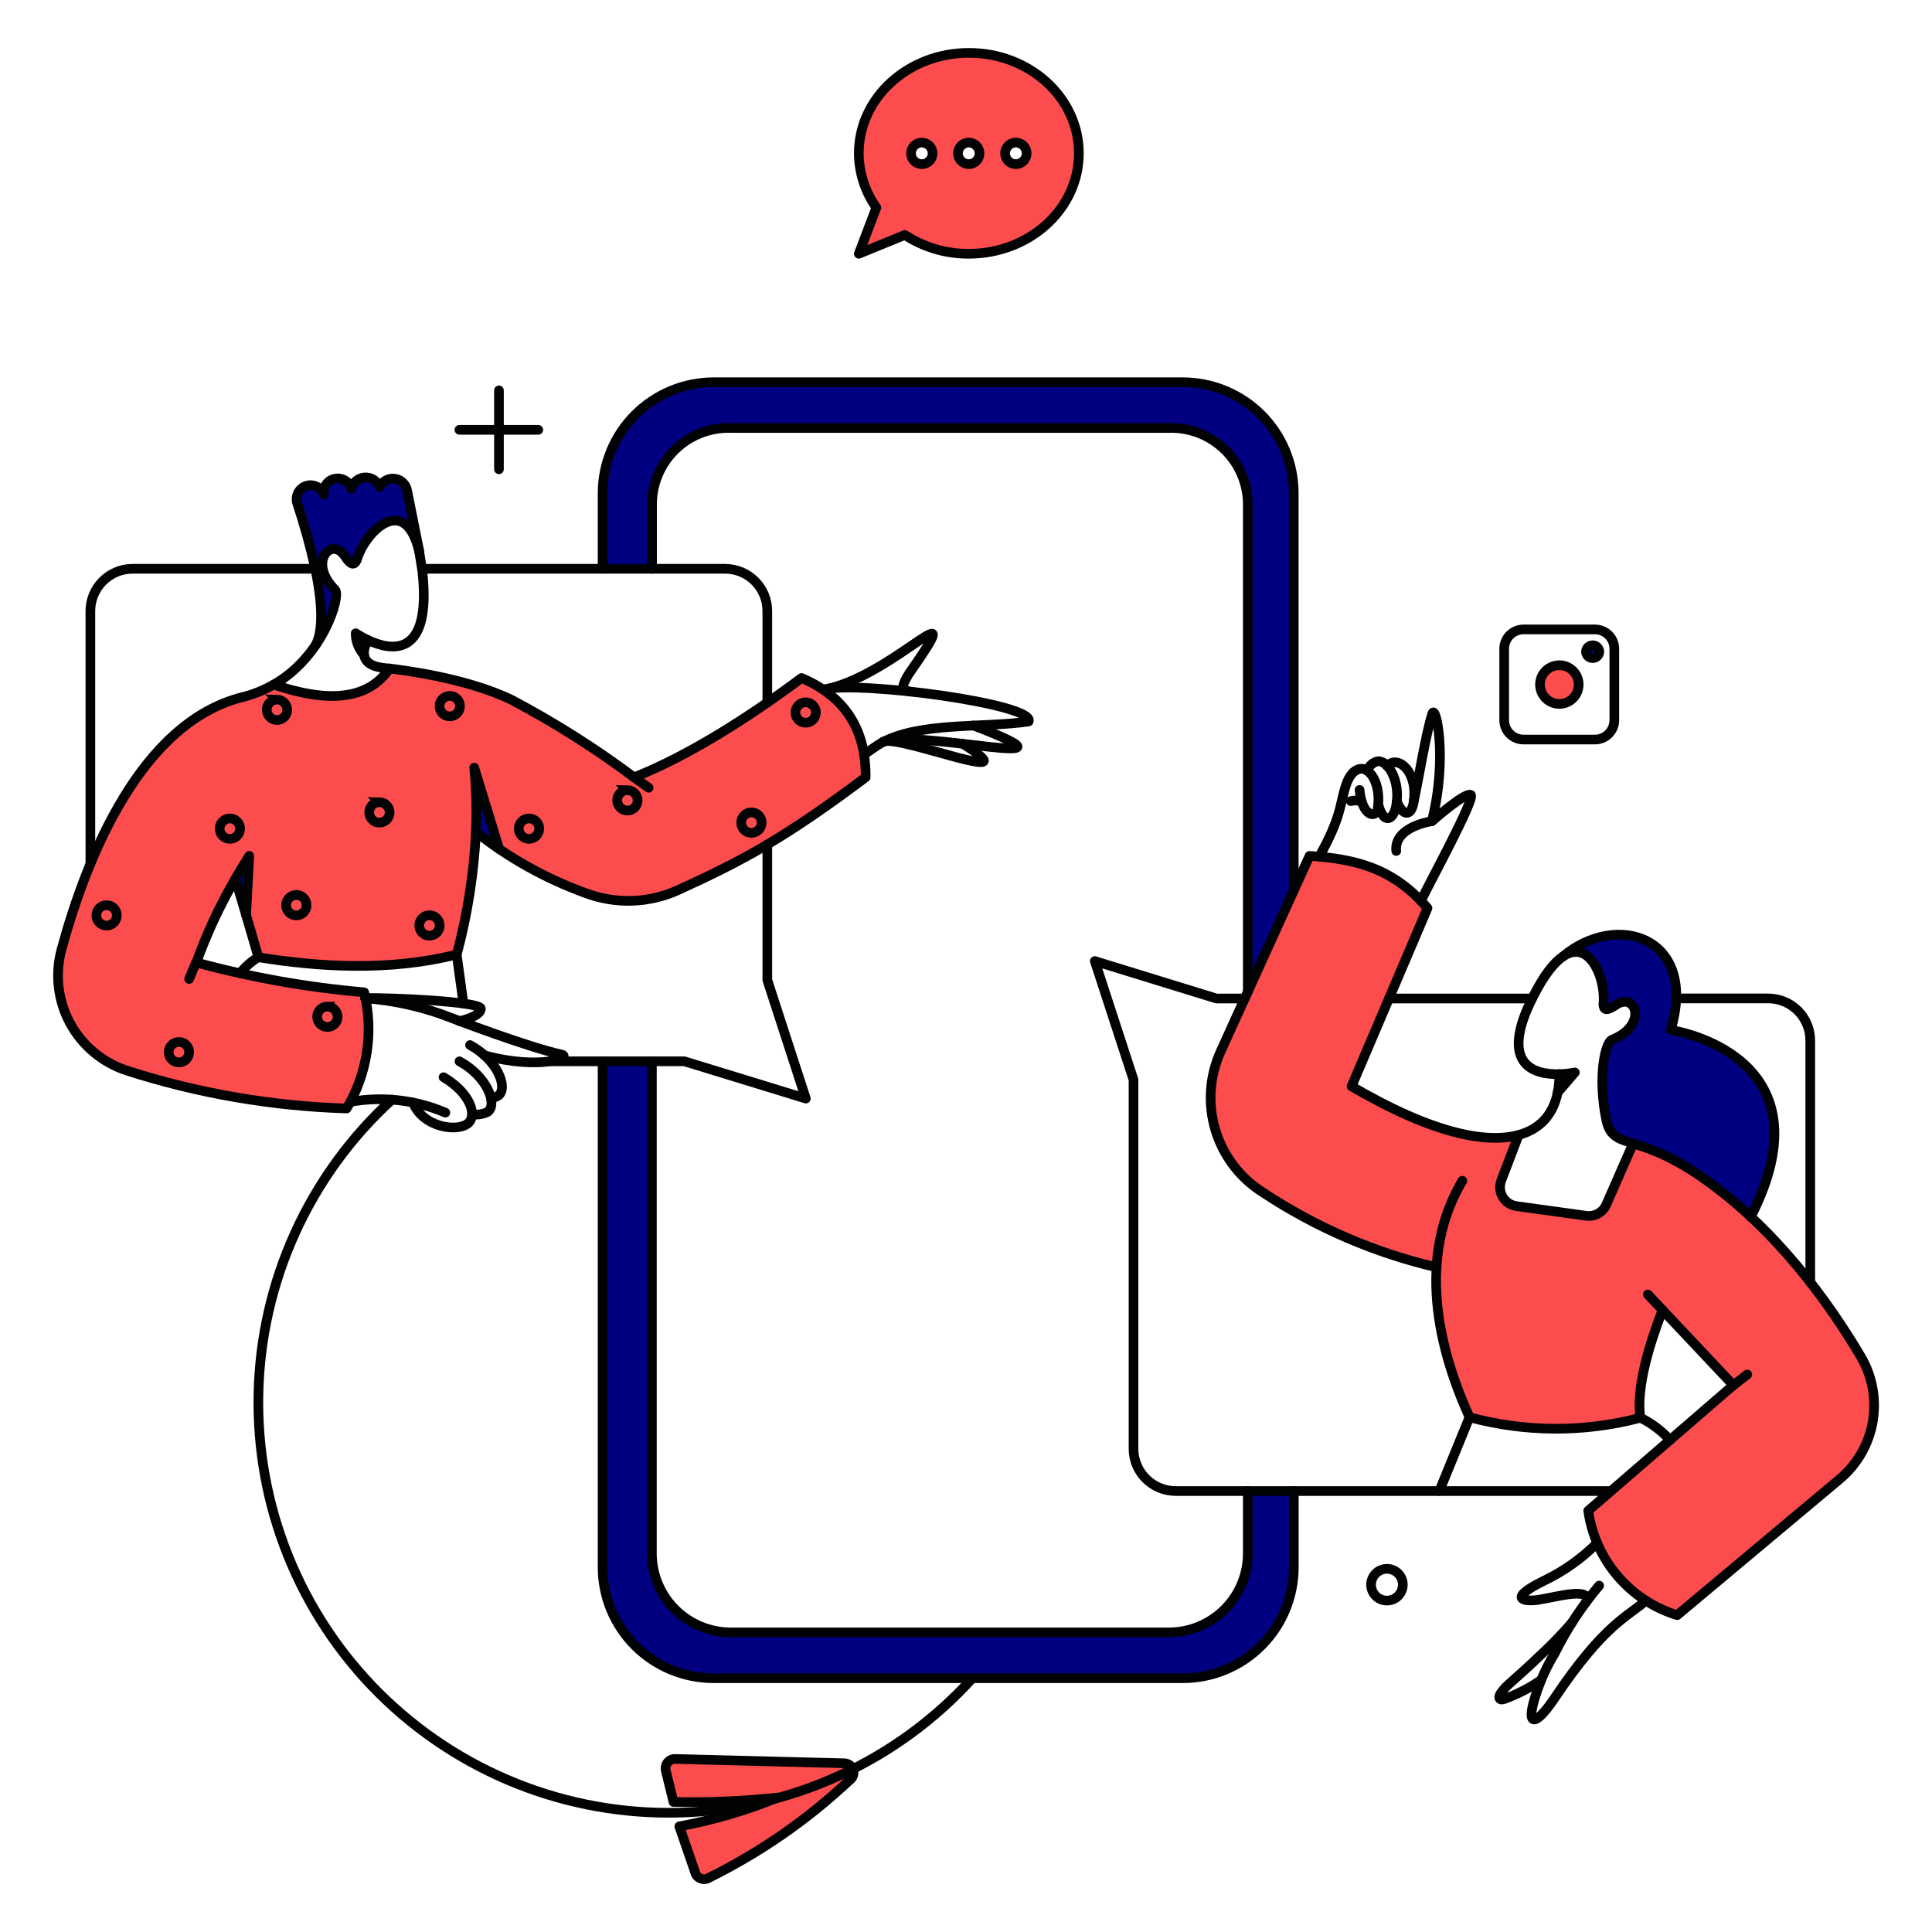 <svg xmlns="http://www.w3.org/2000/svg" fill="none" viewBox="-0.5 -0.5 200 200" id="Social-Media-Discussion--Streamline-Bangalore" height="200" width="200">
  <desc>
    Social Media Discussion Streamline Illustration: https://streamlinehq.com
  </desc>
  <g id="Social-media-Social-media-discussion-01">
    <g id="color 2">
      <path id="Vector" fill="#fc4c4e" d="M191.983 139.956c-4.993 -8.435 -14.104 -19.515 -23.556 -22.043l-2.647 6.314c-0.173 0.389 -0.467 0.711 -0.838 0.919 -0.372 0.208 -0.801 0.291 -1.223 0.234l-7.241 -1.021c-0.293 -0.042 -0.571 -0.148 -0.817 -0.312s-0.451 -0.381 -0.602 -0.635c-0.15 -0.254 -0.242 -0.538 -0.268 -0.833 -0.027 -0.294 0.014 -0.59 0.117 -0.867l1.569 -4.651c-5.034 1.278 -12.572 -2.478 -17.071 -5.104L147.273 93.53c-1.508 -1.749 -3.386 -3.141 -5.498 -4.076 -2.111 -0.935 -4.405 -1.39 -6.713 -1.331l-9.207 20.247c-1.15 2.538 -1.346 5.407 -0.55 8.077 0.795 2.671 2.528 4.965 4.879 6.461 5.527 3.607 11.625 6.254 18.034 7.827 -0.116 5.358 1.05 10.666 3.403 15.482 5.792 1.568 11.893 1.588 17.695 0.057 -0.354 -3.42 1.17 -7.805 2.401 -11.021l7.222 7.656 -15.024 12.988c0.497 5.053 4.519 9.353 9.188 10.814l16.716 -14.084c1.799 -1.516 3.004 -3.62 3.4 -5.939 0.396 -2.319 -0.041 -4.703 -1.235 -6.731Z" stroke-width="1"></path>
      <path id="Vector_2" fill="#fc4c4e" d="M27.833 70.366c-1.018 0.584 -2.112 1.024 -3.252 1.304C14.165 74.299 8.55 87.929 5.871 97.779c-0.696 2.554 -0.386 5.277 0.866 7.61 1.252 2.332 3.351 4.096 5.864 4.927 7.373 2.372 15.044 3.696 22.785 3.932 2.157 -3.615 2.809 -7.933 1.815 -12.024 -5.872 -0.508 -11.686 -1.54 -17.374 -3.085 1.078 -3.005 2.429 -5.904 4.037 -8.662 1.415 4.765 0.874 2.929 2.388 8.114 6.239 1.021 13.593 1.475 20.531 -0.284 1.114 -4.145 1.779 -8.398 1.985 -12.685 3.378 2.677 7.162 4.796 11.21 6.276 1.558 0.609 3.223 0.899 4.895 0.854 1.672 -0.045 3.318 -0.426 4.841 -1.118 6.829 -3.11 11.097 -5.445 19.397 -11.664 0.057 -4.934 -2.136 -8.375 -6.636 -10.284 -5.293 3.951 -11.57 7.997 -17.336 10.284 -3.996 -2.988 -8.218 -5.662 -12.628 -7.997 -4.858 -2.367 -11.683 -3.138 -12.685 -3.271 -3.104 3.642 -6.045 3.41 -11.993 1.664Z" stroke-width="1"></path>
      <path id="Vector_3" fill="#fc4c4e" d="M33.391 103.696c-0.209 0 -0.414 0.062 -0.588 0.178 -0.174 0.116 -0.31 0.282 -0.39 0.476 -0.08 0.193 -0.101 0.406 -0.06 0.612 0.041 0.205 0.142 0.394 0.29 0.541 0.148 0.148 0.337 0.249 0.542 0.291 0.205 0.041 0.418 0.02 0.612 -0.061 0.193 -0.081 0.359 -0.216 0.475 -0.39 0.116 -0.174 0.178 -0.379 0.178 -0.588 -0.004 -0.28 -0.117 -0.546 -0.315 -0.744 -0.198 -0.197 -0.464 -0.31 -0.744 -0.314Z" stroke-width="1"></path>
      <path id="Vector_4" fill="#fc4c4e" d="M18.021 109.481c0.585 0 1.059 -0.474 1.059 -1.059 0 -0.585 -0.474 -1.059 -1.059 -1.059 -0.585 0 -1.059 0.474 -1.059 1.059 0 0.585 0.474 1.059 1.059 1.059Z" stroke-width="1"></path>
      <path id="Vector_5" fill="#fc4c4e" d="M10.535 95.321c0.585 0 1.059 -0.474 1.059 -1.059 0 -0.585 -0.474 -1.059 -1.059 -1.059 -0.585 0 -1.059 0.474 -1.059 1.059 0 0.585 0.474 1.059 1.059 1.059Z" stroke-width="1"></path>
      <path id="Vector_6" fill="#fc4c4e" d="M23.296 86.341c0.585 0 1.059 -0.474 1.059 -1.059 0 -0.585 -0.474 -1.059 -1.059 -1.059 -0.585 0 -1.059 0.474 -1.059 1.059 0 0.585 0.474 1.059 1.059 1.059Z" stroke-width="1"></path>
      <path id="Vector_7" fill="#fc4c4e" d="M28.173 71.917c-0.209 0 -0.414 0.062 -0.588 0.178 -0.174 0.116 -0.31 0.282 -0.39 0.475 -0.08 0.193 -0.101 0.406 -0.06 0.612 0.041 0.205 0.142 0.394 0.29 0.542 0.148 0.148 0.337 0.249 0.542 0.29 0.205 0.041 0.418 0.02 0.612 -0.06 0.193 -0.08 0.359 -0.216 0.475 -0.39 0.116 -0.174 0.178 -0.379 0.178 -0.588 -0.004 -0.279 -0.117 -0.546 -0.315 -0.744s-0.464 -0.311 -0.744 -0.315Z" stroke-width="1"></path>
      <path id="Vector_8" fill="#fc4c4e" d="M38.779 82.541c-0.209 0 -0.414 0.062 -0.588 0.178 -0.174 0.116 -0.31 0.282 -0.39 0.475 -0.08 0.193 -0.101 0.406 -0.06 0.612 0.041 0.205 0.142 0.394 0.29 0.542 0.148 0.148 0.337 0.249 0.542 0.29 0.205 0.041 0.418 0.02 0.612 -0.06 0.193 -0.08 0.359 -0.216 0.475 -0.39 0.116 -0.174 0.178 -0.379 0.178 -0.588 -0.004 -0.279 -0.117 -0.546 -0.315 -0.744s-0.464 -0.311 -0.744 -0.315Z" stroke-width="1"></path>
      <path id="Vector_9" fill="#fc4c4e" d="M30.177 92.145c-0.209 0 -0.414 0.062 -0.588 0.178 -0.174 0.116 -0.31 0.282 -0.39 0.475 -0.08 0.193 -0.101 0.406 -0.06 0.612 0.041 0.205 0.142 0.394 0.29 0.542 0.148 0.148 0.337 0.249 0.542 0.29 0.205 0.041 0.418 0.02 0.612 -0.06 0.193 -0.08 0.359 -0.216 0.475 -0.39 0.116 -0.174 0.178 -0.379 0.178 -0.588 0 -0.139 -0.027 -0.277 -0.08 -0.405 -0.053 -0.129 -0.131 -0.245 -0.229 -0.344 -0.098 -0.098 -0.215 -0.176 -0.344 -0.229 -0.129 -0.053 -0.266 -0.08 -0.405 -0.08Z" stroke-width="1"></path>
      <path id="Vector_10" fill="#fc4c4e" d="M54.261 86.341c0.585 0 1.059 -0.474 1.059 -1.059 0 -0.585 -0.474 -1.059 -1.059 -1.059 -0.585 0 -1.059 0.474 -1.059 1.059 0 0.585 0.474 1.059 1.059 1.059Z" stroke-width="1"></path>
      <path id="Vector_11" fill="#fc4c4e" d="M64.451 81.291c-0.209 0 -0.414 0.062 -0.588 0.178 -0.174 0.116 -0.31 0.282 -0.39 0.475 -0.08 0.193 -0.101 0.406 -0.06 0.612 0.041 0.205 0.142 0.394 0.29 0.542 0.148 0.148 0.337 0.249 0.542 0.29 0.205 0.041 0.418 0.02 0.612 -0.06 0.193 -0.08 0.359 -0.216 0.475 -0.39 0.116 -0.174 0.178 -0.379 0.178 -0.588 -0.004 -0.279 -0.117 -0.546 -0.315 -0.744s-0.464 -0.311 -0.744 -0.315Z" stroke-width="1"></path>
      <path id="Vector_12" fill="#fc4c4e" d="M77.288 85.717c0.585 0 1.059 -0.474 1.059 -1.059 0 -0.585 -0.474 -1.059 -1.059 -1.059 -0.585 0 -1.059 0.474 -1.059 1.059 0 0.585 0.474 1.059 1.059 1.059Z" stroke-width="1"></path>
      <path id="Vector_13" fill="#fc4c4e" d="M82.902 74.318c0.585 0 1.059 -0.474 1.059 -1.059 0 -0.585 -0.474 -1.059 -1.059 -1.059 -0.585 0 -1.059 0.474 -1.059 1.059 0 0.585 0.474 1.059 1.059 1.059Z" stroke-width="1"></path>
      <path id="Vector_14" fill="#fc4c4e" d="M43.959 94.243c-0.209 0 -0.414 0.062 -0.588 0.178 -0.174 0.116 -0.31 0.282 -0.39 0.475 -0.08 0.193 -0.101 0.406 -0.06 0.612 0.041 0.205 0.142 0.394 0.29 0.542 0.148 0.148 0.337 0.249 0.542 0.29 0.205 0.041 0.418 0.02 0.612 -0.06 0.194 -0.08 0.359 -0.216 0.475 -0.39 0.116 -0.174 0.179 -0.379 0.179 -0.588 -0.004 -0.279 -0.117 -0.546 -0.315 -0.744s-0.464 -0.311 -0.744 -0.315Z" stroke-width="1"></path>
      <path id="Vector_15" fill="#fc4c4e" d="M46.058 73.656c0.585 0 1.059 -0.474 1.059 -1.059 0 -0.585 -0.474 -1.059 -1.059 -1.059 -0.585 0 -1.059 0.474 -1.059 1.059 0 0.585 0.474 1.059 1.059 1.059Z" stroke-width="1"></path>
      <path id="Subtract" fill="#fc4c4e" fill-rule="evenodd" d="m88.404 25.77 1.815 -4.783c-1.17 -1.639 -1.804 -3.601 -1.815 -5.615 0 -5.747 5.104 -10.398 11.4 -10.398 6.295 0 11.381 4.651 11.381 10.398 0 5.747 -5.104 10.398 -11.4 10.398 -2.349 0.013 -4.649 -0.664 -6.617 -1.947L88.404 25.77Zm7.45 -9.778c0.122 -0.183 0.188 -0.399 0.188 -0.619 -0 -0.296 -0.119 -0.58 -0.328 -0.789 -0.21 -0.209 -0.494 -0.327 -0.79 -0.326 -0.22 0.001 -0.436 0.067 -0.619 0.189 -0.183 0.123 -0.326 0.297 -0.409 0.501 -0.084 0.204 -0.106 0.428 -0.062 0.644 0.043 0.216 0.15 0.415 0.306 0.57 0.156 0.156 0.355 0.262 0.571 0.304 0.216 0.043 0.44 0.02 0.644 -0.064 0.204 -0.084 0.378 -0.227 0.5 -0.411Zm5.046 -0.619c0 0.221 -0.066 0.436 -0.188 0.62 -0.122 0.183 -0.297 0.326 -0.5 0.411 -0.204 0.084 -0.428 0.106 -0.645 0.063 -0.216 -0.043 -0.415 -0.149 -0.571 -0.305 -0.156 -0.156 -0.262 -0.355 -0.305 -0.571 -0.043 -0.216 -0.021 -0.441 0.063 -0.644 0.084 -0.204 0.227 -0.378 0.411 -0.501 0.183 -0.122 0.399 -0.188 0.62 -0.188 0.296 0 0.579 0.118 0.788 0.327 0.209 0.209 0.326 0.493 0.327 0.788Zm4.689 0.62c0.122 -0.183 0.188 -0.399 0.188 -0.62 -0.001 -0.296 -0.118 -0.579 -0.327 -0.788 -0.209 -0.209 -0.493 -0.327 -0.788 -0.327 -0.221 0 -0.436 0.065 -0.62 0.188 -0.183 0.123 -0.326 0.297 -0.411 0.501 -0.085 0.204 -0.106 0.428 -0.063 0.644 0.043 0.216 0.149 0.415 0.304 0.571 0.156 0.156 0.355 0.262 0.571 0.305 0.217 0.043 0.441 0.021 0.645 -0.063 0.204 -0.084 0.378 -0.227 0.5 -0.411Z" clip-rule="evenodd" stroke-width="1"></path>
      <path id="Vector_16" fill="#fc4c4e" d="M162.926 70.366c0 0.396 -0.117 0.784 -0.337 1.113 -0.221 0.33 -0.533 0.586 -0.899 0.738 -0.366 0.152 -0.769 0.191 -1.158 0.114 -0.389 -0.077 -0.745 -0.268 -1.026 -0.548 -0.281 -0.28 -0.472 -0.637 -0.548 -1.026 -0.078 -0.389 -0.038 -0.792 0.113 -1.158 0.152 -0.366 0.409 -0.679 0.738 -0.899 0.329 -0.22 0.717 -0.338 1.113 -0.338 0.531 0 1.041 0.211 1.417 0.587 0.375 0.376 0.587 0.885 0.587 1.417Z" stroke-width="1"></path>
      <path id="Vector_17" fill="#fc4c4e" d="M86.986 182.037 69.461 181.588c-0.154 -0.014 -0.309 0.009 -0.452 0.067 -0.143 0.058 -0.271 0.149 -0.372 0.266 -0.101 0.116 -0.174 0.255 -0.211 0.405 -0.037 0.149 -0.039 0.306 -0.004 0.457l0.796 3.252c3.604 0.084 7.21 -0.068 10.795 -0.454 -3.284 1.344 -6.699 2.344 -10.19 2.985l1.626 4.726c0.035 0.149 0.106 0.289 0.206 0.405 0.1 0.117 0.227 0.208 0.37 0.266 0.143 0.057 0.297 0.08 0.45 0.065 0.153 -0.015 0.3 -0.066 0.43 -0.149 5.301 -2.623 10.187 -6.012 14.5 -10.057 0.172 -0.106 0.305 -0.265 0.382 -0.452 0.077 -0.186 0.094 -0.392 0.048 -0.589 -0.046 -0.197 -0.153 -0.374 -0.305 -0.507 -0.152 -0.132 -0.342 -0.215 -0.543 -0.234Z" stroke-width="1"></path>
    </g>
    <g id="color 1">
      <path id="Vector_18" fill="#000080" d="M121.941 39.079H73.393c-1.51 -0.001 -3.005 0.296 -4.4 0.874 -1.395 0.577 -2.662 1.424 -3.73 2.492 -1.068 1.068 -1.914 2.335 -2.491 3.73 -0.577 1.395 -0.874 2.89 -0.873 4.4v7.807h5.102v-6.692c0.006 -1.057 0.223 -2.102 0.64 -3.073 0.416 -0.971 1.023 -1.849 1.785 -2.582 0.761 -0.733 1.662 -1.306 2.649 -1.684 0.987 -0.379 2.039 -0.556 3.096 -0.521h45.334c1.056 -0.033 2.107 0.145 3.093 0.524 0.986 0.379 1.886 0.952 2.647 1.685 0.761 0.733 1.368 1.61 1.785 2.581 0.416 0.971 0.635 2.015 0.642 3.071v50.476l4.764 -10.473V50.574c0.001 -1.51 -0.297 -3.005 -0.874 -4.4 -0.577 -1.395 -1.424 -2.662 -2.491 -3.73 -1.068 -1.068 -2.335 -1.914 -3.729 -2.492 -1.395 -0.578 -2.89 -0.875 -4.4 -0.874Z" stroke-width="1"></path>
      <path id="Vector_19" fill="#000080" d="M128.654 153.85v6.468c-0.001 2.166 -0.861 4.243 -2.393 5.774 -1.531 1.532 -3.608 2.392 -5.774 2.393H75.151c-2.166 -0.001 -4.243 -0.861 -5.774 -2.393 -1.532 -1.531 -2.392 -3.608 -2.393 -5.774v-50.944h-5.104v52.366c-0 1.509 0.297 3.004 0.875 4.398 0.578 1.395 1.424 2.662 2.492 3.728 1.067 1.068 2.335 1.913 3.729 2.49 1.395 0.577 2.889 0.875 4.398 0.874h48.567c1.509 0.001 3.005 -0.297 4.4 -0.874 1.394 -0.577 2.662 -1.424 3.729 -2.491 1.068 -1.068 1.914 -2.335 2.491 -3.729 0.577 -1.395 0.875 -2.89 0.874 -4.4v-7.883l-4.782 -0.002Z" stroke-width="1"></path>
      <path id="Vector_20" fill="#000080" d="m162.529 110.521 -1.796 2.098c0.133 -0.628 0.196 -1.268 0.189 -1.909 0.54 -0.02 1.078 -0.084 1.607 -0.189Z" stroke-width="1"></path>
      <path id="Vector_21" fill="#000080" d="M37.191 67.304c-0.562 -0.614 -0.873 -1.417 -0.87 -2.25 0.413 0.268 0.844 0.507 1.29 0.715 -0.296 0.455 -0.443 0.992 -0.42 1.534Z" stroke-width="1"></path>
      <path id="Vector_22" fill="#000080" d="m25.3 88.099 -0.325 6.144 -1.115 -3.819c0.419 -0.718 0.893 -1.472 1.441 -2.325Z" stroke-width="1"></path>
      <path id="Vector_23" fill="#000080" d="M48.761 85.623c0.104 -2.219 0.048 -4.443 -0.17 -6.655l2.587 8.432c-0.772 -0.529 -1.585 -1.115 -2.417 -1.777Z" stroke-width="1"></path>
      <path id="Vector_24" fill="#000080" d="M41.691 50.347c-0.031 -0.319 -0.167 -0.619 -0.388 -0.852 -0.221 -0.233 -0.513 -0.385 -0.83 -0.433 -0.317 -0.048 -0.641 0.012 -0.921 0.169 -0.279 0.157 -0.498 0.404 -0.622 0.7h-0.189c-0.097 -0.307 -0.294 -0.573 -0.559 -0.756 -0.265 -0.182 -0.584 -0.271 -0.906 -0.252 -0.322 0.019 -0.627 0.146 -0.869 0.359 -0.241 0.213 -0.405 0.501 -0.464 0.818h-0.076c-0.093 -0.36 -0.322 -0.671 -0.638 -0.866 -0.317 -0.196 -0.697 -0.261 -1.06 -0.183 -0.364 0.078 -0.683 0.294 -0.892 0.602 -0.208 0.308 -0.289 0.685 -0.226 1.052 -0.106 -0.326 -0.324 -0.604 -0.616 -0.783 -0.292 -0.18 -0.638 -0.25 -0.977 -0.197 -0.339 0.052 -0.648 0.223 -0.872 0.483 -0.224 0.259 -0.349 0.59 -0.351 0.933 -0.001 0.141 0.018 0.281 0.057 0.416 0.745 2.242 1.375 4.519 1.89 6.825 0.624 3.025 0.945 6.276 0 7.96 1.872 -2.741 2.344 -5.501 2.042 -5.804 -2.911 -2.873 -0.34 -5.558 1.002 -3.497 0.643 0.983 1.021 0.983 1.229 0.417 0.87 -2.95 5.01 -7.033 6.468 -0.814L41.691 50.347Z" stroke-width="1"></path>
      <path id="Vector_25" fill="#000080" d="M165.063 66.963c-0.007 0.179 -0.083 0.347 -0.211 0.471s-0.3 0.193 -0.479 0.193c-0.179 0 -0.351 -0.069 -0.48 -0.193s-0.204 -0.293 -0.211 -0.471c0.007 -0.179 0.083 -0.347 0.211 -0.471s0.3 -0.193 0.48 -0.193c0.178 0 0.35 0.069 0.479 0.193s0.204 0.293 0.211 0.471Z" stroke-width="1"></path>
      <path id="Vector_26" fill="#000080" d="M172.473 106.116c0.325 -1.062 0.516 -2.161 0.567 -3.271 0.227 -6.865 -6.749 -8.451 -11.627 -4.424 2.666 -1.701 4.197 2.458 3.932 5.01 0 0.45 0.153 0.87 1.304 0.1 2.023 -1.399 3.365 2.061 -0.416 3.611 -0.718 0.284 -1.492 3.838 -0.605 8.224 0.34 1.738 1.153 1.99 2.798 2.514 4.523 1.319 9.043 4.505 12.307 7.6 8.64 -16.906 -8.28 -19.364 -8.261 -19.364Z" stroke-width="1"></path>
    </g>
    <g id="outlines">
      <path id="Vector_27" stroke="#010203" d="M165.063 66.963c-0.007 0.179 -0.083 0.347 -0.211 0.471s-0.3 0.193 -0.479 0.193c-0.179 0 -0.351 -0.069 -0.48 -0.193s-0.204 -0.293 -0.211 -0.471c0.007 -0.179 0.083 -0.347 0.211 -0.471s0.3 -0.193 0.48 -0.193c0.178 0 0.35 0.069 0.479 0.193s0.204 0.293 0.211 0.471Z" stroke-width="1"></path>
      <path id="Vector_28" stroke="#010203" stroke-linecap="round" stroke-linejoin="round" d="m151.621 146.212 -3.119 7.638" stroke-width="1"></path>
      <path id="Vector_29" stroke="#010203" stroke-linecap="round" stroke-linejoin="round" d="M67.001 58.381V51.67c0.005 -1.057 0.222 -2.103 0.638 -3.075 0.416 -0.972 1.023 -1.851 1.785 -2.584 0.762 -0.733 1.663 -1.306 2.649 -1.686 0.987 -0.379 2.04 -0.556 3.097 -0.521h45.334c1.056 -0.033 2.108 0.145 3.094 0.525 0.986 0.38 1.887 0.953 2.648 1.686 0.761 0.733 1.367 1.611 1.784 2.582 0.417 0.971 0.635 2.016 0.641 3.073v50.494" stroke-width="1"></path>
      <path id="Vector_30" stroke="#010203" stroke-linecap="round" stroke-linejoin="round" d="M133.429 91.672V50.555c-0.001 -1.51 -0.298 -3.004 -0.877 -4.399 -0.579 -1.394 -1.427 -2.661 -2.494 -3.728 -1.069 -1.067 -2.337 -1.912 -3.732 -2.489 -1.395 -0.576 -2.89 -0.872 -4.4 -0.87H73.374c-1.51 0 -3.005 0.298 -4.4 0.877 -1.395 0.578 -2.662 1.426 -3.73 2.494 -1.067 1.068 -1.914 2.336 -2.491 3.732 -0.577 1.396 -0.874 2.891 -0.873 4.401v7.807" stroke-width="1"></path>
      <path id="Vector_31" stroke="#010203" stroke-linecap="round" stroke-linejoin="round" d="M158.106 102.864h-14.822" stroke-width="1"></path>
      <path id="Vector_32" stroke="#010203" stroke-linecap="round" stroke-linejoin="round" d="M173.022 102.854h9.509c0.573 -0.001 1.14 0.111 1.67 0.33 0.53 0.218 1.011 0.539 1.417 0.944 0.406 0.404 0.727 0.885 0.947 1.414 0.22 0.529 0.333 1.096 0.333 1.67v25.049" stroke-width="1"></path>
      <path id="Vector_33" stroke="#010203" stroke-linecap="round" stroke-linejoin="round" d="M128.355 102.864h-2.935l-12.587 -3.876 4.008 12.288v38.208c0.001 1.158 0.461 2.269 1.28 3.087 0.819 0.819 1.929 1.279 3.087 1.28h45.027" stroke-width="1"></path>
      <path id="Vector_34" stroke="#010203" stroke-linecap="round" stroke-linejoin="round" d="M78.932 72.237v-9.489c-0 -1.158 -0.461 -2.269 -1.28 -3.087s-1.929 -1.279 -3.087 -1.28H43.203" stroke-width="1"></path>
      <path id="Vector_35" stroke="#010203" stroke-linecap="round" stroke-linejoin="round" d="M128.671 153.85v6.468c-0.001 2.166 -0.861 4.243 -2.393 5.774 -1.531 1.532 -3.608 2.392 -5.774 2.393H75.151c-2.166 -0.001 -4.243 -0.861 -5.774 -2.393 -1.531 -1.531 -2.392 -3.608 -2.393 -5.774v-50.944" stroke-width="1"></path>
      <path id="Vector_36" stroke="#010203" stroke-linecap="round" stroke-linejoin="round" d="M61.88 109.367v52.366c-0.001 1.509 0.296 3.005 0.873 4.4 0.577 1.395 1.424 2.663 2.491 3.73 1.068 1.068 2.335 1.914 3.73 2.492 1.395 0.577 2.89 0.875 4.4 0.874h48.567c1.509 0.001 3.005 -0.297 4.4 -0.874 1.394 -0.577 2.662 -1.424 3.729 -2.491 1.068 -1.068 1.914 -2.335 2.491 -3.729 0.577 -1.395 0.875 -2.89 0.874 -4.4v-7.883" stroke-width="1"></path>
      <path id="Vector_37" stroke="#010203" stroke-linecap="round" stroke-linejoin="round" d="M32.143 58.381H13.22c-1.158 0.001 -2.267 0.462 -3.085 1.281 -0.818 0.819 -1.278 1.929 -1.279 3.086v26.169" stroke-width="1"></path>
      <path id="Vector_38" stroke="#010203" stroke-linecap="round" stroke-linejoin="round" d="M56.436 109.367h13.913l12.572 3.857 -3.989 -12.269V86.927" stroke-width="1"></path>
      <path id="Vector_39" stroke="#010203" stroke-linecap="round" stroke-linejoin="round" d="M100.163 173.23c-3.86 4.254 -8.543 7.68 -13.766 10.071 -5.222 2.392 -10.876 3.699 -16.618 3.844 -5.742 0.144 -11.454 -0.878 -16.79 -3.005 -5.336 -2.126 -10.185 -5.313 -14.253 -9.368 -4.069 -4.055 -7.273 -8.893 -9.418 -14.222 -2.145 -5.328 -3.187 -11.037 -3.063 -16.78 0.124 -5.742 1.412 -11.4 3.786 -16.63 2.374 -5.231 5.784 -9.926 10.024 -13.801" stroke-width="1"></path>
      <path id="Vector_40" stroke="#010203" stroke-linecap="round" stroke-linejoin="round" d="M86.986 182.037 69.461 181.588c-0.154 -0.014 -0.309 0.009 -0.452 0.067 -0.143 0.058 -0.271 0.149 -0.372 0.266 -0.101 0.116 -0.174 0.255 -0.211 0.405 -0.037 0.149 -0.039 0.306 -0.004 0.457l0.796 3.252c3.604 0.084 7.21 -0.068 10.795 -0.454 -3.284 1.344 -6.699 2.344 -10.19 2.985l1.626 4.726c0.035 0.149 0.106 0.289 0.206 0.405 0.1 0.117 0.227 0.208 0.37 0.266 0.143 0.057 0.297 0.08 0.45 0.065 0.153 -0.015 0.3 -0.066 0.43 -0.149 5.301 -2.623 10.187 -6.012 14.5 -10.057 0.172 -0.106 0.305 -0.265 0.382 -0.452 0.077 -0.186 0.094 -0.392 0.048 -0.589 -0.046 -0.197 -0.153 -0.374 -0.305 -0.507 -0.152 -0.132 -0.342 -0.215 -0.543 -0.234v0Z" stroke-width="1"></path>
      <path id="Vector_41" stroke="#010203" stroke-linecap="round" stroke-linejoin="round" d="M160.922 110.691c0.539 -0.01 1.078 -0.068 1.607 -0.17l-1.796 2.08" stroke-width="1"></path>
      <path id="Vector_42" stroke="#010203" stroke-linecap="round" stroke-linejoin="round" d="M148.218 130.692c-6.428 -1.5 -12.535 -4.138 -18.034 -7.789 -2.351 -1.495 -4.083 -3.79 -4.879 -6.461 -0.795 -2.671 -0.6 -5.539 0.55 -8.077l9.206 -20.265c4.79 0.323 8.666 1.26 12.213 5.406l-7.861 18.451c3.535 2.061 7.902 4.237 11.948 5.029 5.548 1.086 9.566 -0.649 9.566 -6.295 -2.514 0.076 -6.673 -0.851 -2.325 -8.772 4.348 -7.921 7.241 -1.791 6.881 1.55 0.019 0.586 0.321 0.737 1.304 0.057 2.023 -1.4 3.375 2.09 -0.416 3.611 -0.716 0.289 -1.492 3.839 -0.605 8.224 0.678 3.327 3.008 1.227 9.868 5.97 7.621 5.273 13.127 12.907 16.485 18.583 1.201 2.027 1.644 4.415 1.249 6.738 -0.395 2.322 -1.601 4.431 -3.404 5.947l-16.844 14.103c-2.404 -0.74 -4.548 -2.15 -6.178 -4.066 -1.631 -1.915 -2.682 -4.257 -3.029 -6.748l15.024 -12.988 -8.848 -9.395" stroke-width="1"></path>
      <path id="Vector_43" stroke="#010203" stroke-linecap="round" stroke-linejoin="round" d="M37.191 67.304c-0.562 -0.614 -0.873 -1.417 -0.87 -2.25 0.413 0.268 0.844 0.507 1.29 0.715" stroke-width="1"></path>
      <path id="Vector_44" stroke="#010203" stroke-linecap="round" stroke-linejoin="round" d="M36.435 57.454c0.87 -2.949 5.029 -7.033 6.468 -0.813l0.321 2.004c1.002 9.154 -3.346 8.186 -5.615 7.127 0 0 -1.586 2.345 1.318 2.832 0.466 0.078 0.782 0.085 0.895 0.1 -2.269 3.327 -6.468 3.535 -11.986 1.664 5.131 -2.907 6.978 -9.187 6.352 -9.812 -2.885 -2.878 -0.342 -5.557 1.002 -3.497 0.642 0.984 0.983 0.964 1.229 0.435l0.015 -0.039Z" stroke-width="1"></path>
      <path id="Vector_45" stroke="#010203" stroke-linecap="round" stroke-linejoin="round" d="M23.854 90.477c0.435 -0.737 0.916 -1.527 1.446 -2.378l-0.325 6.163" stroke-width="1"></path>
      <path id="Vector_46" stroke="#010203" stroke-linecap="round" stroke-linejoin="round" d="M48.761 85.623c0.104 -2.219 0.048 -4.443 -0.17 -6.655l2.587 8.432" stroke-width="1"></path>
      <path id="Vector_47" stroke="#010203" stroke-linecap="round" stroke-linejoin="round" d="M27.833 70.366c-1.018 0.584 -2.112 1.024 -3.252 1.304C14.165 74.299 8.55 87.929 5.871 97.779c-0.696 2.554 -0.386 5.277 0.866 7.61 1.252 2.332 3.351 4.096 5.864 4.927 7.373 2.372 15.044 3.696 22.785 3.932 2.157 -3.615 2.809 -7.933 1.815 -12.024 -5.872 -0.508 -11.686 -1.54 -17.374 -3.085 1.078 -3.005 2.429 -5.904 4.037 -8.662 1.415 4.765 0.874 2.929 2.388 8.114 6.239 1.021 13.593 1.475 20.531 -0.284 1.114 -4.145 1.779 -8.398 1.985 -12.685 3.378 2.677 7.162 4.796 11.21 6.276 1.558 0.609 3.223 0.899 4.895 0.854 1.672 -0.045 3.318 -0.426 4.841 -1.118 6.829 -3.11 11.097 -5.445 19.397 -11.664 0.057 -4.934 -2.136 -8.375 -6.636 -10.284 -5.293 3.951 -11.57 7.997 -17.336 10.284 -3.996 -2.988 -8.218 -5.662 -12.628 -7.997 -4.858 -2.367 -11.683 -3.138 -12.685 -3.271" stroke-width="1"></path>
      <path id="Vector_48" stroke="#010203" stroke-linecap="round" stroke-linejoin="round" d="M141.035 79.278c0.08 -0.226 0.213 -0.431 0.387 -0.596 0.174 -0.165 0.385 -0.287 0.615 -0.356 1.001 -0.265 2.476 1.834 2.003 4.537 -0.244 1.468 -1.276 2.13 -1.863 -0.083" stroke-width="1"></path>
      <path id="Vector_49" stroke="#010203" stroke-linecap="round" stroke-linejoin="round" d="M143.076 78.779c0.167 -0.166 0.376 -0.283 0.605 -0.34 1.004 -0.258 2.533 1.267 2.174 4.008 -0.187 1.424 -1.043 1.771 -1.757 0.011" stroke-width="1"></path>
      <path id="Vector_50" stroke="#010203" stroke-linecap="round" stroke-linejoin="round" d="M136.082 88.157c2.25 -4.046 2.078 -5.18 2.666 -7.108 0.283 -0.926 0.679 -1.743 1.492 -1.947 0.995 -0.251 2.262 1.436 1.89 4.079 -0.153 1.095 -1.625 0.87 -1.89 -1.909" stroke-width="1"></path>
      <path id="Vector_51" stroke="#010203" stroke-linecap="round" stroke-linejoin="round" d="M146.592 92.769c0.718 -1.569 5.73 -10.722 5.161 -10.984 -0.622 -0.287 -4.008 2.722 -4.008 2.722s-3.97 0.548 -3.705 3.085" stroke-width="1"></path>
      <path id="Vector_52" stroke="#010203" stroke-linecap="round" stroke-linejoin="round" d="M147.727 84.507c1.664 -6.598 0.398 -12.139 0.057 -11.154 -0.645 1.871 -1.437 6.865 -1.928 9.074" stroke-width="1"></path>
      <path id="Vector_53" stroke="#010203" stroke-linecap="round" stroke-linejoin="round" d="M139.334 82.428c0.377 -0.102 0.778 -0.078 1.14 0.069" stroke-width="1"></path>
      <path id="Vector_54" stroke="#010203" stroke-linecap="round" stroke-linejoin="round" d="M84.774 70.877c3.63 -0.926 22.005 1.512 21.211 3.308 -4.556 0.697 -11.395 0.008 -15.332 2.269 -0.265 0.152 -1.194 0.796 -1.701 1.153" stroke-width="1"></path>
      <path id="Vector_55" stroke="#010203" stroke-linecap="round" stroke-linejoin="round" d="M85.284 70.782c7.07 -1.664 14.897 -10.927 8.318 -1.55 -0.624 1.04 -0.926 1.626 -0.038 1.834" stroke-width="1"></path>
      <path id="Vector_56" stroke="#010203" stroke-linecap="round" stroke-linejoin="round" d="M90.918 76.303c3.592 -1.418 22.44 3.327 9.358 -1.701" stroke-width="1"></path>
      <path id="Vector_57" stroke="#010203" stroke-linecap="round" stroke-linejoin="round" d="M90.937 76.284c1.492 -0.796 15.786 4.975 8.224 0.208" stroke-width="1"></path>
      <path id="Vector_58" stroke="#010203" stroke-linecap="round" stroke-linejoin="round" d="M47.063 109.367c2.911 1.592 3.934 4.446 2.949 5.218 -0.5 0.261 -1.07 0.353 -1.626 0.265" stroke-width="1"></path>
      <path id="Vector_59" stroke="#010203" stroke-linecap="round" stroke-linejoin="round" d="M48.158 107.685c2.911 1.592 3.929 4.439 2.949 5.218 -0.235 0.151 -0.499 0.254 -0.775 0.298" stroke-width="1"></path>
      <path id="Vector_60" stroke="#010203" stroke-linecap="round" stroke-linejoin="round" d="M35.773 113.564c3.315 -0.596 6.733 -0.209 9.831 1.115" stroke-width="1"></path>
      <path id="Vector_61" stroke="#010203" stroke-linecap="round" stroke-linejoin="round" d="M45.415 111.012c2.76 1.626 3.493 3.909 2.571 4.745 -1.082 0.978 -4.707 0.473 -5.728 -2.117" stroke-width="1"></path>
      <path id="Vector_62" stroke="#010203" stroke-linecap="round" stroke-linejoin="round" d="M37.286 102.826c2.458 -0.076 11.95 0.359 11.986 1.078 0.041 0.832 -2.212 1.304 -2.212 1.304" stroke-width="1"></path>
      <path id="Vector_63" stroke="#010203" stroke-linecap="round" stroke-linejoin="round" d="M37.305 102.845c3.087 0.223 6.122 0.918 8.999 2.061 0 0 7.793 2.985 11.323 3.762 1.174 0.258 -2.189 1.645 -7.996 0.076" stroke-width="1"></path>
      <path id="Vector_64" stroke="#010203" stroke-linecap="round" stroke-linejoin="round" d="M26.245 98.592c-0.727 0.434 -1.367 0.998 -1.89 1.664" stroke-width="1"></path>
      <path id="Vector_65" stroke="#010203" stroke-linecap="round" stroke-linejoin="round" d="m46.776 98.308 0.699 5.067" stroke-width="1"></path>
      <path id="Vector_66" stroke="#010203" stroke-linecap="round" stroke-linejoin="round" d="M171.604 135.134c-1.267 3.252 -2.779 7.997 -2.288 11.135 -5.802 1.531 -11.903 1.511 -17.695 -0.057 -5.01 -11.097 -3.951 -19.074 -0.737 -24.477" stroke-width="1"></path>
      <path id="Vector_67" stroke="#010203" stroke-linecap="round" stroke-linejoin="round" d="M161.31 98.505c5.583 -4.694 13.994 -2.001 11.144 7.616 0 0 16.915 2.458 8.28 19.359" stroke-width="1"></path>
      <path id="Vector_68" stroke="#010203" stroke-linecap="round" stroke-linejoin="round" d="M169.316 146.265c1.158 0.567 2.197 1.35 3.063 2.306" stroke-width="1"></path>
      <path id="Vector_69" stroke="#010203" stroke-linecap="round" stroke-linejoin="round" d="m168.541 117.912 -2.76 6.295c-0.172 0.389 -0.467 0.712 -0.838 0.92 -0.372 0.208 -0.801 0.29 -1.223 0.233l-7.241 -1.002c-0.293 -0.042 -0.571 -0.148 -0.817 -0.312s-0.451 -0.381 -0.602 -0.635c-0.15 -0.254 -0.242 -0.538 -0.268 -0.833 -0.027 -0.294 0.014 -0.59 0.117 -0.867l1.796 -4.707" stroke-width="1"></path>
      <path id="Vector_70" stroke="#010203" stroke-linecap="round" stroke-linejoin="round" d="m42.919 56.641 -1.267 -6.314c-0.047 -0.322 -0.196 -0.62 -0.427 -0.849 -0.23 -0.229 -0.529 -0.378 -0.851 -0.422 -0.322 -0.045 -0.65 0.016 -0.934 0.174 -0.284 0.158 -0.51 0.403 -0.643 0.7 -0.112 -0.31 -0.322 -0.576 -0.597 -0.757 -0.275 -0.181 -0.602 -0.269 -0.931 -0.25 -0.329 0.019 -0.644 0.144 -0.896 0.356 -0.253 0.212 -0.43 0.5 -0.506 0.821 -0.099 -0.359 -0.331 -0.667 -0.649 -0.86s-0.698 -0.258 -1.063 -0.181c-0.364 0.077 -0.686 0.291 -0.898 0.597 -0.212 0.306 -0.3 0.682 -0.245 1.05 -0.121 -0.356 -0.376 -0.651 -0.711 -0.821 -0.335 -0.171 -0.723 -0.204 -1.082 -0.094 -0.359 0.111 -0.661 0.357 -0.842 0.687 -0.18 0.33 -0.225 0.717 -0.125 1.079 0.745 2.242 1.375 4.519 1.89 6.825 0.615 2.985 0.936 6.187 0.039 7.888" stroke-width="1"></path>
      <path id="Vector_71" stroke="#010203" stroke-linecap="round" stroke-linejoin="round" d="M96.041 15.373c0 0.22 -0.065 0.436 -0.188 0.619 -0.122 0.183 -0.297 0.326 -0.5 0.411 -0.204 0.084 -0.428 0.107 -0.644 0.064 -0.216 -0.043 -0.415 -0.149 -0.571 -0.304 -0.156 -0.156 -0.263 -0.354 -0.306 -0.57 -0.043 -0.216 -0.022 -0.44 0.062 -0.644 0.084 -0.204 0.226 -0.378 0.409 -0.501 0.183 -0.123 0.398 -0.189 0.619 -0.189 0.296 -0 0.58 0.117 0.79 0.326 0.21 0.209 0.328 0.493 0.328 0.789v0Z" stroke-width="1"></path>
      <path id="Vector_72" stroke="#010203" stroke-linecap="round" stroke-linejoin="round" d="M100.9 15.373c0 0.221 -0.066 0.436 -0.188 0.62 -0.122 0.183 -0.297 0.326 -0.5 0.411 -0.204 0.084 -0.428 0.106 -0.645 0.063 -0.216 -0.043 -0.415 -0.149 -0.571 -0.305 -0.156 -0.156 -0.262 -0.355 -0.305 -0.571 -0.043 -0.216 -0.021 -0.441 0.063 -0.644 0.084 -0.204 0.227 -0.378 0.411 -0.501 0.183 -0.122 0.399 -0.188 0.62 -0.188 0.296 0 0.579 0.118 0.788 0.327 0.209 0.209 0.326 0.493 0.327 0.788Z" stroke-width="1"></path>
      <path id="Vector_73" stroke="#010203" stroke-linecap="round" stroke-linejoin="round" d="M105.777 15.373c0 0.221 -0.066 0.436 -0.188 0.62 -0.122 0.183 -0.297 0.326 -0.5 0.411 -0.204 0.084 -0.428 0.106 -0.645 0.063 -0.216 -0.043 -0.415 -0.149 -0.571 -0.305 -0.155 -0.156 -0.262 -0.355 -0.304 -0.571 -0.044 -0.216 -0.022 -0.441 0.063 -0.644 0.085 -0.204 0.228 -0.378 0.411 -0.501 0.184 -0.122 0.399 -0.188 0.62 -0.188 0.296 0 0.579 0.118 0.788 0.327 0.209 0.209 0.326 0.493 0.327 0.788Z" stroke-width="1"></path>
      <path id="Vector_74" stroke="#010203" stroke-linecap="round" stroke-linejoin="round" d="M164.609 64.657h-7.392c-1.106 0 -2.004 0.897 -2.004 2.004v7.392c0 1.107 0.897 2.004 2.004 2.004h7.392c1.106 0 2.004 -0.897 2.004 -2.004v-7.392c0 -1.107 -0.897 -2.004 -2.004 -2.004Z" stroke-width="1"></path>
      <path id="Vector_75" stroke="#010203" stroke-linecap="round" stroke-linejoin="round" d="M162.926 70.366c0 0.396 -0.117 0.784 -0.337 1.113 -0.221 0.33 -0.533 0.586 -0.899 0.738 -0.366 0.152 -0.769 0.191 -1.158 0.114 -0.389 -0.077 -0.745 -0.268 -1.026 -0.548 -0.281 -0.28 -0.472 -0.637 -0.548 -1.026 -0.078 -0.389 -0.038 -0.792 0.113 -1.158 0.152 -0.366 0.409 -0.679 0.738 -0.899 0.329 -0.22 0.717 -0.338 1.113 -0.338 0.531 0 1.041 0.211 1.417 0.587 0.375 0.376 0.587 0.885 0.587 1.417Z" stroke-width="1"></path>
      <path id="Vector_76" stroke="#010203" stroke-linecap="round" stroke-linejoin="round" d="M144.721 163.548c0 0.325 -0.097 0.644 -0.278 0.913 -0.18 0.271 -0.437 0.482 -0.737 0.606s-0.632 0.157 -0.95 0.094c-0.319 -0.064 -0.613 -0.22 -0.843 -0.45 -0.23 -0.23 -0.386 -0.523 -0.45 -0.843 -0.064 -0.318 -0.031 -0.65 0.094 -0.95 0.124 -0.3 0.335 -0.557 0.606 -0.737 0.27 -0.181 0.588 -0.278 0.913 -0.278 0.436 0 0.855 0.173 1.163 0.482 0.307 0.308 0.482 0.727 0.482 1.163v0Z" stroke-width="1"></path>
      <path id="Vector_77" stroke="#010203" stroke-linecap="round" stroke-linejoin="round" d="M51.152 39.911v8.167" stroke-width="1"></path>
      <path id="Vector_78" stroke="#010203" stroke-linecap="round" stroke-linejoin="round" d="M55.226 43.995h-8.167" stroke-width="1"></path>
      <path id="Vector_79" stroke="#010203" stroke-linecap="round" stroke-linejoin="round" d="M165.044 163.643c-1.807 2.138 -3.349 4.487 -4.594 6.995 -0.749 1.235 -1.364 2.547 -1.834 3.913 -1.33 3.855 -0.212 3.759 1.815 0.737 5.151 -7.681 7.581 -8.432 9.453 -10.095" stroke-width="1"></path>
      <path id="Vector_80" stroke="#010203" stroke-linecap="round" stroke-linejoin="round" d="M159.032 173.417c-1.21 0.837 -2.525 1.51 -3.911 2.002 -0.398 0.107 -1.02 -0.207 0.907 -1.872 0.416 -0.359 2.135 -1.911 2.722 -2.495 1.228 -1.124 2.39 -2.317 3.482 -3.573" stroke-width="1"></path>
      <path id="Vector_81" stroke="#010203" stroke-linecap="round" stroke-linejoin="round" d="M163.664 165.401c0.813 -1.701 -3.119 -0.571 -4.84 -0.298 -1.55 0.243 -3.383 -0.054 0.51 -1.966 2.033 -0.976 3.886 -2.288 5.482 -3.881" stroke-width="1"></path>
      <path id="Vector_82" stroke="#010203" stroke-linecap="round" stroke-linejoin="round" d="M90.219 20.988 88.404 25.77l4.764 -1.947c1.967 1.283 4.268 1.96 6.617 1.947 6.295 0 11.4 -4.651 11.4 -10.398 0 -5.747 -5.085 -10.398 -11.381 -10.398 -6.295 0 -11.4 4.651 -11.4 10.398 0.011 2.014 0.645 3.976 1.815 5.615Z" stroke-width="1"></path>
      <path id="Vector_83" stroke="#010203" stroke-linecap="round" stroke-linejoin="round" d="m178.939 142.904 1.437 -1.115" stroke-width="1"></path>
      <path id="Vector_84" stroke="#010203" stroke-linecap="round" stroke-linejoin="round" d="m65.132 79.97 1.512 1.078" stroke-width="1"></path>
      <path id="Vector_85" stroke="#010203" stroke-linecap="round" stroke-linejoin="round" d="m19.799 99.121 -0.718 1.72" stroke-width="1"></path>
      <path id="Vector_86" stroke="#010203" d="M33.391 103.696c-0.209 0 -0.414 0.062 -0.588 0.178 -0.174 0.116 -0.31 0.282 -0.39 0.476 -0.08 0.193 -0.101 0.406 -0.06 0.612 0.041 0.205 0.142 0.394 0.29 0.541 0.148 0.148 0.337 0.249 0.542 0.291 0.205 0.041 0.418 0.02 0.612 -0.061 0.193 -0.081 0.359 -0.216 0.475 -0.39 0.116 -0.174 0.178 -0.379 0.178 -0.588 -0.004 -0.28 -0.117 -0.546 -0.315 -0.744 -0.198 -0.197 -0.464 -0.31 -0.744 -0.314Z" stroke-width="1"></path>
      <path id="Vector_87" stroke="#010203" d="M18.021 109.481c0.585 0 1.059 -0.474 1.059 -1.059 0 -0.585 -0.474 -1.059 -1.059 -1.059 -0.585 0 -1.059 0.474 -1.059 1.059 0 0.585 0.474 1.059 1.059 1.059Z" stroke-width="1"></path>
      <path id="Vector_88" stroke="#010203" d="M10.535 95.321c0.585 0 1.059 -0.474 1.059 -1.059 0 -0.585 -0.474 -1.059 -1.059 -1.059 -0.585 0 -1.059 0.474 -1.059 1.059 0 0.585 0.474 1.059 1.059 1.059Z" stroke-width="1"></path>
      <path id="Vector_89" stroke="#010203" d="M23.296 86.341c0.585 0 1.059 -0.474 1.059 -1.059 0 -0.585 -0.474 -1.059 -1.059 -1.059 -0.585 0 -1.059 0.474 -1.059 1.059 0 0.585 0.474 1.059 1.059 1.059Z" stroke-width="1"></path>
      <path id="Vector_90" stroke="#010203" d="M28.173 71.917c-0.209 0 -0.414 0.062 -0.588 0.178 -0.174 0.116 -0.31 0.282 -0.39 0.475 -0.08 0.193 -0.101 0.406 -0.06 0.612 0.041 0.205 0.142 0.394 0.29 0.542 0.148 0.148 0.337 0.249 0.542 0.29 0.205 0.041 0.418 0.02 0.612 -0.06 0.193 -0.08 0.359 -0.216 0.475 -0.39 0.116 -0.174 0.178 -0.379 0.178 -0.588 -0.004 -0.279 -0.117 -0.546 -0.315 -0.744s-0.464 -0.311 -0.744 -0.315Z" stroke-width="1"></path>
      <path id="Vector_91" stroke="#010203" d="M38.779 82.541c-0.209 0 -0.414 0.062 -0.588 0.178 -0.174 0.116 -0.31 0.282 -0.39 0.475 -0.08 0.193 -0.101 0.406 -0.06 0.612 0.041 0.205 0.142 0.394 0.29 0.542 0.148 0.148 0.337 0.249 0.542 0.29 0.205 0.041 0.418 0.02 0.612 -0.06 0.193 -0.08 0.359 -0.216 0.475 -0.39 0.116 -0.174 0.178 -0.379 0.178 -0.588 -0.004 -0.279 -0.117 -0.546 -0.315 -0.744s-0.464 -0.311 -0.744 -0.315Z" stroke-width="1"></path>
      <path id="Vector_92" stroke="#010203" d="M30.177 92.145c-0.209 0 -0.414 0.062 -0.588 0.178 -0.174 0.116 -0.31 0.282 -0.39 0.475 -0.08 0.193 -0.101 0.406 -0.06 0.612 0.041 0.205 0.142 0.394 0.29 0.542 0.148 0.148 0.337 0.249 0.542 0.29 0.205 0.041 0.418 0.02 0.612 -0.06 0.193 -0.08 0.359 -0.216 0.475 -0.39 0.116 -0.174 0.178 -0.379 0.178 -0.588 0 -0.139 -0.027 -0.277 -0.08 -0.405 -0.053 -0.129 -0.131 -0.245 -0.229 -0.344 -0.098 -0.098 -0.215 -0.176 -0.344 -0.229 -0.129 -0.053 -0.266 -0.08 -0.405 -0.08Z" stroke-width="1"></path>
      <path id="Vector_93" stroke="#010203" d="M54.261 86.341c0.585 0 1.059 -0.474 1.059 -1.059 0 -0.585 -0.474 -1.059 -1.059 -1.059 -0.585 0 -1.059 0.474 -1.059 1.059 0 0.585 0.474 1.059 1.059 1.059Z" stroke-width="1"></path>
      <path id="Vector_94" stroke="#010203" d="M64.451 81.291c-0.209 0 -0.414 0.062 -0.588 0.178 -0.174 0.116 -0.31 0.282 -0.39 0.475 -0.08 0.193 -0.101 0.406 -0.06 0.612 0.041 0.205 0.142 0.394 0.29 0.542 0.148 0.148 0.337 0.249 0.542 0.29 0.205 0.041 0.418 0.02 0.612 -0.06 0.193 -0.08 0.359 -0.216 0.475 -0.39 0.116 -0.174 0.178 -0.379 0.178 -0.588 -0.004 -0.279 -0.117 -0.546 -0.315 -0.744s-0.464 -0.311 -0.744 -0.315Z" stroke-width="1"></path>
      <path id="Vector_95" stroke="#010203" d="M77.288 85.717c0.585 0 1.059 -0.474 1.059 -1.059 0 -0.585 -0.474 -1.059 -1.059 -1.059 -0.585 0 -1.059 0.474 -1.059 1.059 0 0.585 0.474 1.059 1.059 1.059Z" stroke-width="1"></path>
      <path id="Vector_96" stroke="#010203" d="M82.902 74.318c0.585 0 1.059 -0.474 1.059 -1.059 0 -0.585 -0.474 -1.059 -1.059 -1.059 -0.585 0 -1.059 0.474 -1.059 1.059 0 0.585 0.474 1.059 1.059 1.059Z" stroke-width="1"></path>
      <path id="Vector_97" stroke="#010203" d="M43.959 94.243c-0.209 0 -0.414 0.062 -0.588 0.178 -0.174 0.116 -0.31 0.282 -0.39 0.475 -0.08 0.193 -0.101 0.406 -0.06 0.612 0.041 0.205 0.142 0.394 0.29 0.542 0.148 0.148 0.337 0.249 0.542 0.29 0.205 0.041 0.418 0.02 0.612 -0.06 0.194 -0.08 0.359 -0.216 0.475 -0.39 0.116 -0.174 0.179 -0.379 0.179 -0.588 -0.004 -0.279 -0.117 -0.546 -0.315 -0.744s-0.464 -0.311 -0.744 -0.315Z" stroke-width="1"></path>
      <path id="Vector_98" stroke="#010203" d="M46.058 73.656c0.585 0 1.059 -0.474 1.059 -1.059 0 -0.585 -0.474 -1.059 -1.059 -1.059 -0.585 0 -1.059 0.474 -1.059 1.059 0 0.585 0.474 1.059 1.059 1.059Z" stroke-width="1"></path>
    </g>
  </g>
</svg>